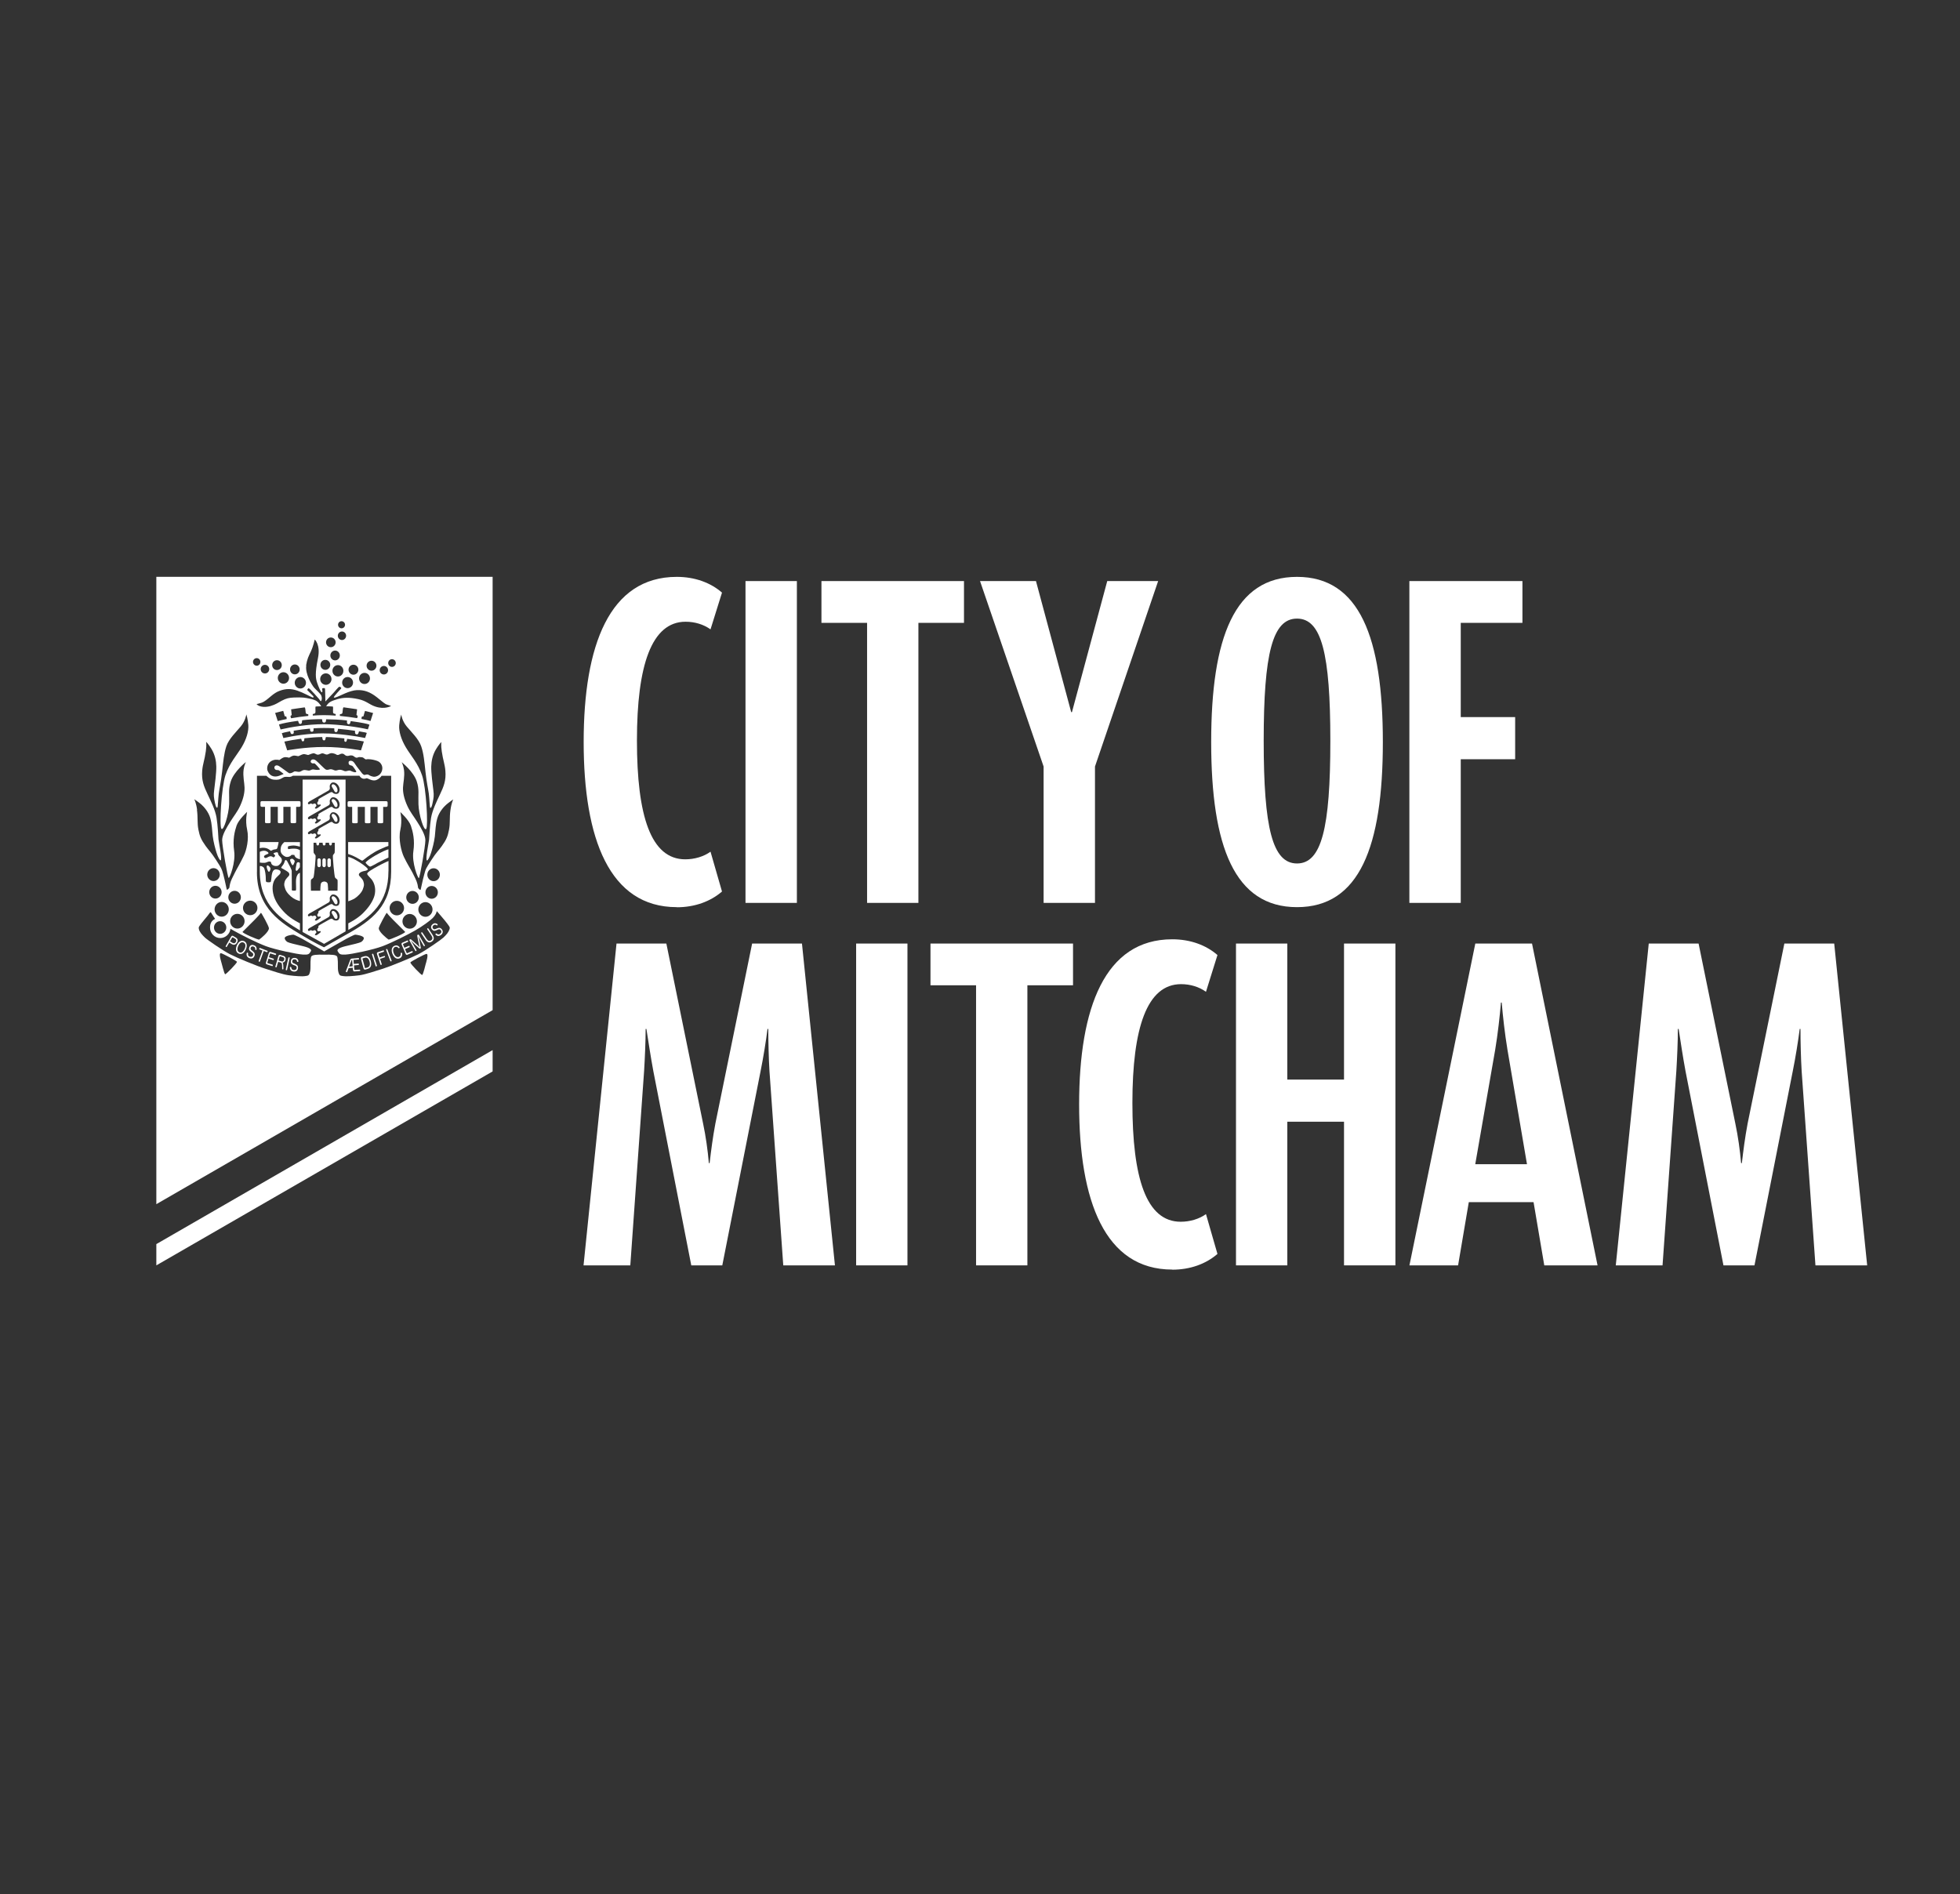 <svg xmlns="http://www.w3.org/2000/svg" id="Layer_1" data-name="Layer 1" viewBox="0 0 331.11 320"><rect x="0" y="0" width="331.11" height="320" fill="#333333" stroke="none"/><defs><style>      .cls-1, .cls-2 {        fill: #fff;      }      .cls-2 {        fill-rule: evenodd;      }    </style></defs><path class="cls-1" d="M114.33,153.26c-11.39,0-15.73-11.59-15.73-27.9s4.34-27.9,15.73-27.9c3.04,0,5.7.97,7.64,2.66l-1.94,6.21c-1.17-.84-2.66-1.29-4.21-1.29-5.76,0-8.22,7.38-8.22,20.07s2.33,20.07,8.16,20.07c1.55,0,3.11-.45,4.27-1.29l1.94,6.73c-1.94,1.68-4.6,2.66-7.64,2.66"></path><rect class="cls-1" x="125.94" y="98.17" width="8.68" height="54.37"></rect><polygon class="cls-1" points="155.15 105.23 155.15 152.54 146.48 152.54 146.48 105.23 138.77 105.23 138.77 98.17 162.85 98.17 162.85 105.23 155.15 105.23"></polygon><polygon class="cls-1" points="184.98 129.5 184.98 152.54 176.3 152.54 176.3 129.5 165.56 98.17 175.01 98.17 180.96 120.31 181.09 120.31 187.05 98.17 195.65 98.17 184.98 129.5"></polygon><path class="cls-1" d="M219.11,153.26c-10.55,0-14.5-10.23-14.5-27.9s3.95-27.9,14.5-27.9,14.5,10.23,14.5,27.9-3.95,27.9-14.5,27.9M219.11,104.51c-4.14,0-5.63,5.89-5.63,20.65s1.49,20.72,5.63,20.72,5.63-5.96,5.63-20.72-1.49-20.65-5.63-20.65"></path><polygon class="cls-1" points="246.77 105.23 246.77 121.15 255.96 121.15 255.96 128.27 246.77 128.27 246.77 152.54 238.09 152.54 238.09 98.17 257.19 98.17 257.19 105.23 246.77 105.23"></polygon><path class="cls-1" d="M132.32,213.78l-2.33-32.82c-.13-2.14-.2-5.05-.2-7.12h-.13c-.26,2.07-.71,4.85-1.17,7.12l-6.47,32.82h-5.24l-6.41-32.82c-.45-2.4-.84-5.05-1.17-7.12h-.13c0,2.07-.13,4.98-.26,7.12l-2.33,32.82h-7.9l5.57-54.37h8.42l6.21,30.42c.45,2.14.78,4.47.97,6.67h.13c.26-2.2.52-4.27.97-6.67l6.21-30.42h8.42l5.57,54.37h-8.74Z"></path><rect class="cls-1" x="144.63" y="159.41" width="8.67" height="54.37"></rect><polygon class="cls-1" points="173.56 166.46 173.56 213.78 164.89 213.78 164.89 166.46 157.19 166.46 157.19 159.41 181.27 159.41 181.27 166.46 173.56 166.46"></polygon><path class="cls-1" d="M198.03,214.49c-11.39,0-15.73-11.59-15.73-27.9s4.34-27.9,15.73-27.9c3.04,0,5.7.97,7.64,2.66l-1.94,6.21c-1.17-.84-2.65-1.29-4.21-1.29-5.76,0-8.22,7.38-8.22,20.07s2.33,20.07,8.16,20.07c1.55,0,3.11-.45,4.27-1.29l1.94,6.73c-1.94,1.68-4.59,2.66-7.64,2.66"></path><polygon class="cls-1" points="227.05 213.78 227.05 189.51 217.47 189.51 217.47 213.78 208.8 213.78 208.8 159.41 217.47 159.41 217.47 182.39 227.05 182.39 227.05 159.41 235.73 159.41 235.73 213.78 227.05 213.78"></polygon><path class="cls-1" d="M260.88,213.78l-1.81-10.68h-10.94l-1.81,10.68h-8.22l11.13-54.37h9.58l11.07,54.37h-9ZM254.66,177.34c-.45-2.72-.78-5.7-.97-7.96h-.13c-.19,2.27-.52,5.24-.97,7.96l-3.37,19.35h8.74l-3.3-19.35Z"></path><path class="cls-1" d="M306.69,213.78l-2.33-32.82c-.13-2.14-.2-5.05-.2-7.12h-.13c-.26,2.07-.71,4.85-1.17,7.12l-6.47,32.82h-5.24l-6.41-32.82c-.45-2.4-.84-5.05-1.16-7.12h-.13c0,2.07-.13,4.98-.26,7.12l-2.33,32.82h-7.9l5.57-54.37h8.42l6.21,30.42c.45,2.14.78,4.47.97,6.67h.13c.26-2.2.52-4.27.97-6.67l6.21-30.42h8.42l5.57,54.37h-8.74Z"></path><polygon class="cls-1" points="26.44 210.17 26.41 210.19 26.41 213.78 83.19 181.03 83.22 181 83.22 177.41 26.44 210.17"></polygon><path class="cls-1" d="M38.34,159.93c-.04.07-.1.08-.16.05-.06-.04-.08-.09-.04-.16l.89-1.55c.11-.19.22-.23.36-.14l.45.27c.33.19.4.5.2.84-.21.37-.52.47-.85.28l-.46-.28-.4.69ZM39.32,159.31c.2.12.4.05.53-.18.12-.22.08-.41-.12-.53l-.4-.23s-.08,0-.12.04l-.36.63.46.27Z"></path><path class="cls-1" d="M41.54,160.39c-.28.64-.74.92-1.21.72-.47-.2-.59-.75-.32-1.39.28-.64.75-.92,1.22-.72.47.21.58.75.31,1.39M40.24,159.82c-.22.5-.14.92.19,1.07.34.15.68-.08.91-.6.21-.49.14-.91-.2-1.05-.34-.15-.69.08-.9.59"></path><path class="cls-1" d="M42.68,160.7c.31.23.44.44.29.83-.13.34-.45.5-.85.34-.5-.2-.48-.56-.45-.8,0-.01,0-.02,0-.04.02-.06.08-.08.13-.08.01,0,.03,0,.04,0,.04.02.08.06.07.12-.03.19-.04.42.28.55.25.1.47.02.56-.2.09-.21.03-.35-.21-.52l-.16-.12c-.3-.22-.39-.43-.25-.77.11-.28.39-.48.8-.3.4.16.44.47.41.68,0,.02,0,.03,0,.04-.02.05-.08.08-.12.07-.01,0-.03,0-.04,0-.04-.02-.07-.05-.07-.12.03-.16,0-.35-.25-.45-.26-.1-.44,0-.5.17-.08.19-.04.32.19.48l.15.11Z"></path><path class="cls-1" d="M43.84,160.4c-.05-.02-.07-.08-.04-.15s.08-.11.13-.09l1.23.47c.06.02.07.08.04.15-.03.06-.08.1-.13.08l-.51-.19-.64,1.74c-.03.08-.09.09-.15.07s-.09-.08-.07-.15l.64-1.74-.51-.2Z"></path><path class="cls-1" d="M45.17,162.61c-.02.06,0,.1.06.11l.81.26c.06.02.08.08.05.14-.02.07-.07.11-.13.09l-.88-.28c-.16-.05-.2-.16-.14-.36l.47-1.52c.07-.21.16-.27.32-.22l.86.27c.06.02.08.08.05.15-.02.07-.07.11-.13.09l-.8-.25c-.05-.02-.08,0-.11.07l-.17.56.78.25c.05.02.07.08.05.14-.02.06-.07.11-.12.09l-.78-.25-.2.67Z"></path><path class="cls-1" d="M47.88,163.64s0,.03,0,.05c-.01.05-.05.08-.1.08-.02,0-.04,0-.05,0-.04,0-.07-.04-.07-.1v-.19c-.01-.58-.02-.79-.25-.86l-.42-.12-.25.85c-.02.08-.08.1-.14.08-.06-.02-.1-.07-.08-.15l.5-1.72c.06-.21.16-.28.32-.23l.53.16c.33.1.45.36.36.7-.09.31-.29.43-.52.42.12.09.14.29.16.85v.18ZM47.57,162.43c.2.06.36-.05.43-.27.07-.23,0-.39-.2-.45l-.46-.14s-.09,0-.11.08l-.18.62.52.16Z"></path><path class="cls-1" d="M48.71,161.82c.02-.08.07-.1.13-.09.07.01.11.06.09.14l-.43,1.96c-.02.08-.08.1-.14.09-.06-.01-.1-.06-.08-.14l.43-1.96Z"></path><path class="cls-1" d="M49.83,162.86c.36.13.55.3.51.71-.04.36-.3.61-.72.57-.54-.06-.62-.4-.65-.64v-.04c0-.06.05-.1.1-.11h.04s.09.04.1.09c.02.2.08.41.43.45.27.03.45-.11.48-.35.03-.23-.07-.34-.34-.44l-.19-.07c-.35-.12-.49-.3-.45-.67.03-.3.24-.56.69-.52.43.04.55.33.58.54,0,.01,0,.03,0,.04,0,.06-.05.1-.1.1,0,0-.03,0-.04,0-.04,0-.08-.03-.1-.09-.02-.17-.1-.33-.36-.36-.28-.03-.42.12-.44.31-.02.2.05.32.32.4l.17.06Z"></path><path class="cls-1" d="M58.9,163.55l-.24.63s-.05.06-.09.07c-.02,0-.04,0-.06-.01-.04-.02-.07-.05-.08-.1,0-.03,0-.05.01-.08l.72-1.88c.05-.14.13-.22.28-.23l1.12-.09c.06,0,.1.04.1.11,0,.07-.02.13-.08.13l-.86.07.05.68.76-.06c.06,0,.1.04.11.12,0,.06-.03.12-.08.12l-.76.07.06.69c0,.06.04.08.09.08l.8-.06c.06,0,.1.04.11.11,0,.07-.02.13-.09.13l-.87.07c-.17.01-.25-.07-.27-.28l-.03-.34-.7.06ZM59.5,162.18c-.08,0-.11.03-.14.11l-.38,1.01.6-.05-.09-1.08Z"></path><path class="cls-1" d="M60.99,162.04c-.06-.21,0-.32.16-.36l.4-.12c.51-.14.92.16,1.09.81.19.68,0,1.17-.51,1.31l-.4.12c-.16.04-.26-.02-.32-.23l-.43-1.54ZM61.63,163.48c.02.06.05.08.1.07l.34-.09c.37-.11.51-.48.36-1.01-.14-.52-.43-.75-.8-.64l-.34.1s-.07.05-.05.11l.41,1.47Z"></path><path class="cls-1" d="M62.85,161.28c-.02-.08.01-.12.07-.15.07-.02.12,0,.15.08l.6,1.91c.02.08-.01.13-.08.15-.06.02-.12,0-.14-.08l-.6-1.91Z"></path><path class="cls-1" d="M64.48,162.87c.02.08,0,.13-.07.15-.06.02-.12,0-.15-.08l-.56-1.71c-.07-.21-.02-.32.14-.36l.9-.3c.06-.02.11.02.13.08.02.07,0,.13-.05.15l-.84.28s-.06.06-.04.11l.19.58.79-.26c.06-.02.1.02.12.08.02.06,0,.12-.05.14l-.79.26.28.87Z"></path><path class="cls-1" d="M65.23,160.48c-.03-.08,0-.12.06-.15.06-.02.12,0,.15.07l.71,1.87c.02.07,0,.13-.07.15-.06.02-.12,0-.15-.07l-.7-1.88Z"></path><path class="cls-1" d="M67.47,159.98s.02.03.03.05c.02.05,0,.11-.03.13-.02.01-.03.02-.05.03-.04.01-.08.01-.12-.03-.14-.16-.32-.27-.56-.17-.33.13-.43.54-.22,1.06.2.51.55.75.88.61.26-.11.31-.35.29-.58,0-.07.02-.11.07-.12.01,0,.03,0,.05,0,.04,0,.09.02.12.08,0,.01,0,.03.01.05.03.29-.04.66-.44.82-.48.2-.94-.1-1.2-.75-.26-.64-.12-1.19.34-1.37.39-.16.66.01.83.21"></path><path class="cls-1" d="M68.69,160.98c.03.06.07.07.12.05l.78-.34c.06-.02.1,0,.13.08.03.06.02.13-.04.15l-.84.37c-.16.07-.26.02-.34-.18l-.63-1.47c-.08-.2-.05-.31.11-.38l.83-.36c.06-.03.11,0,.13.07.03.07.02.13-.04.16l-.77.33c-.05.02-.06.06-.04.12l.23.54.75-.32c.05-.02.11,0,.13.08.03.06.02.12-.04.15l-.74.32.27.64Z"></path><path class="cls-1" d="M71.09,160.07c.02.1,0,.15-.07.19-.07.04-.12.03-.2-.04l-.84-.75c-.16-.14-.47-.44-.59-.57.1.16.38.58.57.93l.39.68c.04.07.02.12-.04.16-.06.03-.12.02-.15-.04l-.97-1.7c-.05-.09-.03-.17.05-.22.09-.05.16-.04.24.04l1.03.91c.11.1.31.29.39.38-.04-.12-.1-.37-.14-.54l-.27-1.34c-.02-.12,0-.18.09-.24.08-.04.16-.02.21.07l.97,1.7c.04.07.02.12-.04.15-.05.03-.11.03-.15-.04l-.39-.68c-.2-.35-.43-.8-.51-.97.05.18.15.59.19.79l.22,1.13Z"></path><path class="cls-1" d="M71.16,157.68c-.04-.07-.02-.12.04-.16.05-.03.11-.03.16.04l.71,1.07c.23.35.48.42.75.24.28-.18.3-.45.07-.8l-.71-1.07c-.04-.07-.02-.12.03-.16.06-.04.12-.03.16.03l.71,1.08c.31.47.26.86-.13,1.13-.38.26-.76.16-1.07-.31l-.72-1.08Z"></path><path class="cls-1" d="M73.8,156.86c.35-.16.6-.16.85.16.22.28.2.65-.13.92-.43.34-.72.15-.9,0,0,0-.02-.02-.03-.03-.04-.05-.03-.11,0-.15,0,0,.02-.02.03-.03.04-.03.09-.04.14,0,.15.12.34.24.61.02.21-.17.25-.4.1-.59-.14-.19-.29-.2-.55-.08l-.18.08c-.33.16-.56.13-.79-.16-.18-.23-.21-.58.14-.86.34-.27.62-.14.79-.02,0,0,.02.02.03.03.04.04.04.1,0,.14,0,.01-.02.02-.03.03-.03.03-.08.04-.13,0-.13-.1-.3-.16-.51,0-.22.17-.21.38-.1.53.12.16.25.19.5.08l.16-.08Z"></path><path class="cls-2" d="M26.41,97.46v105.98l56.81-32.78v-73.21H26.41ZM72.92,149.68c.58,0,1.05.48,1.05,1.08s-.47,1.08-1.05,1.08-1.05-.48-1.05-1.08.47-1.08,1.05-1.08M72.19,147.78c0-.6.47-1.09,1.06-1.09s1.06.49,1.06,1.09-.48,1.09-1.06,1.09-1.06-.49-1.06-1.09M73.07,153.65c0,.69-.54,1.24-1.2,1.24s-1.2-.56-1.2-1.24.54-1.24,1.2-1.24,1.2.56,1.2,1.24M69.69,152.7c-.58,0-1.06-.49-1.06-1.09s.48-1.09,1.06-1.09,1.06.49,1.06,1.09-.48,1.09-1.06,1.09M69.21,154.41c.67,0,1.22.56,1.22,1.25s-.55,1.24-1.22,1.24-1.22-.56-1.22-1.24.55-1.25,1.22-1.25M37.45,154.87c-.66,0-1.2-.56-1.2-1.24s.54-1.25,1.2-1.25,1.2.56,1.2,1.25-.54,1.24-1.2,1.24M38.23,156.7c0,.59-.47,1.07-1.04,1.07s-1.04-.48-1.04-1.07.47-1.07,1.04-1.07,1.04.48,1.04,1.07M36.39,149.65c.58,0,1.05.48,1.05,1.08s-.47,1.08-1.05,1.08-1.04-.48-1.04-1.08.47-1.08,1.04-1.08M35.01,147.76c0-.6.48-1.09,1.06-1.09s1.06.49,1.06,1.09-.48,1.09-1.06,1.09-1.06-.49-1.06-1.09M38.57,151.59c0-.6.48-1.09,1.06-1.09s1.06.49,1.06,1.09-.48,1.09-1.06,1.09-1.06-.49-1.06-1.09M40.1,154.39c.68,0,1.22.56,1.22,1.24s-.55,1.25-1.22,1.25-1.22-.56-1.22-1.25.55-1.24,1.22-1.24M44.08,154.21c.05-.07,1.35,2.28,1.35,2.61.02.61-1.38,1.74-1.64,1.91-.16.1-2.97-1.13-2.81-1.3,1.65-1.65,2.74-2.69,3.1-3.22M43.41,147.32v-16.25h1.6s.56.63,1.36.66c.56.02.8.04,1.5-.39.3-.18.72-.06,1.06-.08.3-.02.54-.2.54-.2h11.25s.39.76,1.16.43c.23-.1.98.61,1.75.27.6-.27.83-.69.83-.69h1.62v16.18c0,5.75-3.19,8.22-7.59,10.65-1.55.85-3.75,2.14-3.75,2.14,0,0-1.59-.72-3.92-2.14-3.2-1.94-7.42-4.34-7.42-10.58M49.18,119.84c.12,0,1.38-.23,2.26-.33.13-.01.16.4.21.92,0,.09.1.21.37.23.1,0,.05.15.06.29-1.03.1-2.02.24-2.9.4-.04-.1-.09-.21-.1-.32,0-.11.06-.13.2-.23.02-.01-.12-.95-.1-.95M50.32,121.79c.12-.02.08.6.46.52.35-.07.17-.61.3-.63,1.04-.13,2.19-.18,3.27-.18.17,0-.05.58.4.58s.26-.56.38-.56c1.12.02,2.3.05,3.47.2.09.01-.15.57.28.64.35.05.3-.55.4-.53,2,.28,2.78.45,3.13.6l-.26.79c-1.54-.36-4.93-.87-7.45-.87-2.69,0-5.55.48-7.3.89l-.27-.84c.8-.24,1.53-.38,3.2-.62M60.22,120.79c.14.1.21.12.2.23,0,.1-.05.21-.09.31-.88-.14-1.89-.28-2.91-.38.01-.14-.04-.3.06-.3.27-.01.36-.13.37-.23.05-.51.08-.93.21-.92.88.1,2.14.33,2.26.33.03,0-.12.94-.1.95M61.07,121.47c0-.13.01-.26.05-.36.03-.1.15-.05.28-.09,0,0,.25-.92.26-.91,0,0,1,.24,1.37.35l-.44,1.35c-.33-.1-.86-.22-1.52-.34M58.32,125.33c.32.05.27-.52.35-.5,1.06.13,2.04.29,2.8.44l-.49,1.5s-2.98-.57-6.23-.57-6.23.57-6.23.57l-.48-1.48c.81-.17,1.77-.34,2.81-.48.1-.01.05.49.35.44.3-.05.15-.5.25-.52.98-.11,1.96-.2,2.97-.21.08,0-.04.57.33.57.32,0,.2-.57.35-.57.96.02,2.04.12,3.05.23.1.01-.12.52.18.57M54.69,123.9c-2.46,0-5.06.4-6.82.79l-.26-.82c.21-.06.45-.15,1.37-.32.1-.02.02.56.45.46.35-.08.12-.55.2-.56.85-.14,1.74-.27,2.71-.35.1,0-.08.56.37.53.42-.03.17-.57.29-.58.57-.04,1.14-.06,1.7-.06s1.13.01,1.76.06c.08,0-.13.61.28.64.4.02.3-.57.4-.56,1.01.09,1.9.19,2.8.33.12.02-.12.53.28.61.4.08.36-.52.45-.51,1.06.18,1.07.18,1.29.27l-.28.85c-1.69-.35-4.69-.77-6.97-.77M46.92,121.82l-.44-1.37c.37-.11,1.37-.35,1.37-.35,0,0,.25.91.25.91.12.04.24-.01.28.09.04.1.04.24.05.38-.58.12-1.1.23-1.51.34M47.23,128.36c.1,0,.34-.28.71-.4.36-.12.82.05.89.05.08,0,.29-.2.63-.32.34-.12.84.09.96.06.12-.03.41-.22.75-.32.34-.1.76.16.94.11s.48-.22.79-.27c.32-.05.48.23.81.23.3,0,.49-.23.76-.23s.49.25.83.2c.24-.04.46-.31.97-.2.51.1.54.27.74.28.33.01.44-.24.83-.22.39.02.42.42.92.38.25-.02.28-.11.67-.08.39.03.58.53,1.02.34.15-.07.25-.09.67-.04.41.05.51.43.77.36.37-.09,1.11.04,1.52.16.41.12.86.27,1.11.91.21.55,0,1.67-1.21,1.87-.24.04-.79-.14-.96-.28-.17-.15-.47-.12-.67-.04-.2.07-.37-.12-.5-.24-.12-.12-.59-.79-.88-1.14-.29-.35-.5-.93-.94-.99-.37-.05-.51.12-.47.4.05.41.47.35.62.45.13.08.65.86.68.93.03.08-.09.16-.24.15-.12-.02-.37-.07-.67-.22-.29-.15-.51-.02-.77.03-.27.05-.34-.03-.61-.13-.27-.1-.52-.14-.79-.06-.27.08-.44.15-.76-.01-.27-.13-.54-.16-.77-.07-.17.06-.41.06-.5.02-.31-.13-1.32-1.26-1.71-1.55-.39-.3-.72-.18-.83,0-.17.28.07.44.22.48.15.04.2,0,.34,0,.13.01.87.85.94.97.08.12-.37.19-.81.11-.39-.07-.44-.08-.78.08-.22.11-.35.07-.71,0-.35-.08-.54-.04-.89.18-.49.29-.89-.15-1.25.1-.28.2-.52.24-.73.24-.08,0-1.22-.89-1.73-1.21-.51-.32-.91.03-.76.4.15.37.52.21.72.31.19.1.82.61.82.61,0,0-.42.2-.78.32s-1.42.42-1.95-.89c-.13-.34-.11-1.39.96-1.75.53-.18,1-.02,1.11-.02M65.34,154.21c.36.53,1.45,1.57,3.1,3.22.16.17-2.65,1.4-2.81,1.3-.26-.17-1.67-1.3-1.64-1.91,0-.32,1.31-2.68,1.36-2.61M67.04,154.65c-.67,0-1.22-.55-1.22-1.23s.55-1.23,1.22-1.23,1.22.56,1.22,1.23-.55,1.23-1.22,1.23M66.22,111.37c.35,0,.64.29.64.65s-.29.65-.64.65-.64-.29-.64-.65.28-.65.64-.65M64.85,112.51c.39,0,.71.32.71.72s-.32.72-.71.72-.71-.32-.71-.72.32-.72.71-.72M62.76,111.63c.46,0,.83.38.83.84s-.37.84-.83.84-.83-.38-.83-.84.37-.84.83-.84M61.58,113.68c.51,0,.92.42.92.94s-.41.94-.92.94-.92-.42-.92-.94.41-.94.92-.94M59.71,112.3c.46,0,.83.38.83.84s-.37.85-.83.85-.83-.38-.83-.85.37-.84.83-.84M59.64,115.32c0,.52-.41.94-.92.94s-.92-.42-.92-.94.41-.94.92-.94.92.42.92.94M57.09,112.37c.51,0,.92.43.92.96s-.41.96-.92.96-.93-.43-.93-.96.42-.96.93-.96M55.81,110.74c0-.46.36-.83.8-.83s.8.37.8.83-.36.83-.8.83-.8-.37-.8-.83M57.7,104.95c.32,0,.59.27.59.6s-.26.6-.59.6-.59-.27-.59-.6.26-.6.59-.6M57.77,106.69c.39,0,.7.32.7.72s-.32.72-.7.72-.7-.32-.7-.72.32-.72.7-.72M55.89,107.7c.45,0,.81.37.81.82s-.36.82-.81.82-.81-.36-.81-.82.36-.82.81-.82M54.96,111.48c.46,0,.83.38.83.84s-.37.85-.83.85-.83-.38-.83-.85.37-.84.83-.84M55.05,113.76c.52,0,.95.44.95.97s-.43.97-.95.97-.96-.44-.96-.97.43-.97.96-.97M51.71,112.43c.18-1.12.4-1.51.84-2.44.35-.75.62-1.95.62-1.95,0,0,1,.89.55,3.12-.55,2.71-.37,3.47-.17,4.11.2.64.72,1.91.87,1.66.15-.25-.15-.64.14-.67.35-.04.36,0,.36.41s.05,1.84.05,1.84c0,0,1.25-1.35,1.4-1.49.15-.15.82-1,.96-1,.14,0,.4.18.3.3-.1.12-1.32,1.39-1.23,1.5.09.11.29,0,.59-.1.36-.11,2.07-1.08,3.31-1.13,1.23-.05,2.23.32,3.34,1.19,1.08.84,1.33,1.15,1.82,1.29.5.15.6.2.6.2,0,0-1.04.65-2.66.1-1.07-.36-1.47-.95-2.85-1.25-1.55-.34-2.59-.28-3.55,0-1.18.35-1.48.55-1.87,1.15-.01.02-.03.03-.04.05.37,0,.66.01,1.09.04.16,0,.05.45.08.96.01.24.2.27.39.29.11.01.04.16.05.29-.69-.05-1.36-.08-1.99-.08s-1.24.03-1.87.07c0-.13-.04-.27.06-.28.18-.02.37-.05.39-.29.03-.51-.08-.95.08-.96.36-.02.61-.03.89-.04-.09-.16-.24-.38-.45-.6-.44-.45-.89-.55-1.58-.7-.69-.15-1.11-.23-2.55-.18-.84.03-1.32.14-2.1.55-.64.34-.97.62-1.84.88-.81.24-1.77.24-2.36-.25-.16-.14.63-.12,1.23-.5.92-.57,1.54-1.42,2.63-1.81,1.08-.4,1.95-.38,2.99-.03,1.03.35,2.16,1,2.56,1.15.18.07.24-.1.1-.25-.15-.15-.99-1-.99-1,0,0,.07-.28.25-.3.16-.02,1.77,1.84,1.77,1.84,0,0,.24.45.34.3.1-.15.16-.47.04-.84-.12-.37-.83-.95-1.23-1.4-.39-.45-1.55-2.34-1.33-3.74M51.69,115.35c0,.53-.42.97-.95.97s-.95-.44-.95-.97.43-.97.95-.97.95.44.95.97M49.81,112.26c.45,0,.81.37.81.84s-.36.83-.81.83-.81-.37-.81-.83.36-.84.81-.84M48.83,114.54c0,.54-.43.97-.95.97s-.95-.44-.95-.97.42-.97.95-.97.95.44.95.97M46.79,111.54c.45,0,.81.37.81.83s-.36.83-.81.83-.81-.37-.81-.83.36-.83.81-.83M44.76,112.32c.4,0,.72.33.72.73s-.32.73-.72.73-.72-.32-.72-.73.32-.73.72-.73M43.37,111.19c.34,0,.62.28.62.64s-.28.64-.62.64-.63-.29-.63-.64.28-.64.63-.64M43.49,153.39c0,.68-.55,1.23-1.22,1.23s-1.22-.55-1.22-1.23.55-1.23,1.22-1.23,1.22.56,1.22,1.23M33.3,136.82c-.16-1.2-.48-1.8-.48-1.8,0,0,.78.53,1.2.9.42.37,1.2,1.24,1.5,2.28.3,1.04.3,2.11.42,3.07.12,1,.44,2.15.64,2.79.25.79.57,1.32.69,1.29.33-.08-.33-3.12-.36-3.55-.03-.42-.11-2.33-.33-3.66-.22-1.32-.94-2.75-1.5-3.94-.64-1.35-1.06-2.36-.92-4.02.1-1.15.4-1.75.61-3.26.16-1.16.05-1.6.05-1.6,0,0,.4.37.92,1.24.58.98.78,1.97.8,2.92.03.96-.25,3.18-.36,4.02-.11.84-.06,1.24.14,2.16.2.93.36.82.42.76.06-.05.11-1.49.22-2.36.11-.88.36-1.88.56-3.66.2-1.77.31-3.09.72-4.33.41-1.23,1.72-2.48,2.44-3.35.78-.93.94-2.03.94-2.03,0,0,.25.79.33,1.8.08,1.01-.3,2.39-1.14,3.77-.84,1.38-2.03,2.65-2.72,4.7-.69,2.06-1.06,8.58-.69,9.05.36.48,1.25-2.42,1.31-4.16.05-1.75-.17-2.47.28-3.85.55-1.68,2.55-3.26,2.55-3.26,0,0-.29.55-.39,1.32-.14,1.1.14,2.16.16,2.95.03.79-.14,1.83-.75,3.15-.45.98-1.06,1.71-1.64,2.64-.58.93-1.39,2.22-1.39,3.12,0,1.01.95,6.44,1.11,6.41.17-.03,1.19-2.59.92-4.53-.28-1.94.08-3.35.41-4.33.33-.98,1.78-2.31,1.78-2.31,0,0-.36,1.38,0,3.01.35,1.58-.11,3.48-.56,4.41-.61,1.27-1.17,2.17-1.5,2.84-.33.68-.7,1.32-.83,1.91-.14.59-.06.56-.14.68-.08.11-.33.42-.42.25-.03-.06-.3-1.52-.58-2.53-.28-1.01-.28-.98-1.2-2.42-.92-1.43-1.2-1.57-1.78-2.39-.78-1.1-1-1.63-1.22-2.75-.23-1.17-.06-1.94-.25-3.38M38.04,164.59c-.16,0-.61-1.95-.63-1.95,0-.04-.55-1.66-.08-1.6.28.04,2.72,1.33,2.71,1.46-.04.27-1.83,2.1-2,2.1M71.94,162.77s-.46,1.95-.63,1.95-1.96-1.84-1.99-2.11c-.02-.12,2.43-1.42,2.71-1.45.46-.06-.08,1.55-.08,1.6M75.92,157.01c-.15.52-.51.9-1.01,1.39-.33.32-3.04,2.21-4.24,2.82-1.2.6-4.65,2.02-5.95,2.43-1.3.4-2.9.96-3.99,1.12-1.1.15-2.35.21-2.65.15-.25-.05-.65,0-.8-.36-.18-.43-.2-.71-.2-1.31,0-.66,0-1.01-.05-1.31-.05-.3-.03-.37-.3-.51-.4-.2-1.98-.14-1.98-.14,0,0-1.55-.06-1.95.14-.27.14-.25.2-.3.51-.05.3-.05.66-.05,1.31,0,.61-.02.88-.2,1.31-.15.36-.55.3-.8.36-.31.06-1.55,0-2.65-.15-1.1-.15-2.7-.71-4-1.12-1.3-.4-4.75-1.82-5.94-2.43-1.2-.61-3.91-2.49-4.24-2.82-.5-.49-.86-.87-1.01-1.39-.1-.36,0-.4.15-.66.15-.25,1.16-1.44,1.34-1.67.24-.29.39-.62.52-.55.28.48.72,1.11.72,1.11-.59.28-.86.76-.86,1.47,0,.97.77,1.77,1.73,1.77.89,0,1.63-.69,1.72-1.57,0,0,.35.2.53.31,1.25.71,3.85,2.02,5.45,2.63,1.6.6,5.3,1.37,6.25,1.42.95.05,1.05-.05,1.35-.56.3-.51-1.1-.81-1.75-.96-.65-.15-1.95-.45-2.2-.6-.25-.16-.51-.46-.45-.71.08-.36,1.24-.53,1.44-.53s1.49.69,1.49.69c1.55.86,3.73,2.14,3.73,2.14,0,0,2.2-1.28,3.75-2.14,0,0,1.29-.69,1.49-.69s1.35.17,1.44.53c.06.25-.2.56-.45.71-.25.15-1.55.45-2.2.6-.65.15-2.05.46-1.75.96.3.51.4.6,1.35.56.95-.05,4.65-.81,6.25-1.42,1.6-.61,4.2-1.92,5.45-2.63,1.25-.71,2.51-1.65,2.95-2.07.8-.79.67-1.27.77-1.19.1.08.43.53.63.73.2.2,1.19,1.42,1.34,1.67.15.25.25.3.15.66M76.1,136.82c-.2,1.43-.02,2.2-.25,3.38-.22,1.12-.44,1.66-1.22,2.75-.58.82-.86.96-1.78,2.39-.92,1.43-.92,1.4-1.19,2.42-.28,1.01-.56,2.47-.59,2.53-.08.17-.33-.14-.41-.25-.08-.12,0-.08-.14-.68-.14-.59-.5-1.24-.83-1.91-.34-.67-.85-1.41-1.46-2.68-.44-.93-.95-2.99-.6-4.57.36-1.63,0-3.01,0-3.01,0,0,1.44,1.32,1.78,2.31.33.99.7,2.39.42,4.33-.28,1.94.75,4.5.92,4.53.16.03,1.11-5.4,1.11-6.41,0-.9-.8-2.19-1.39-3.12-.58-.92-1.19-1.66-1.64-2.64-.61-1.32-.78-2.36-.75-3.15.03-.79.31-1.86.17-2.95-.1-.77-.39-1.32-.39-1.32,0,0,2.01,1.58,2.55,3.26.44,1.38.22,2.11.28,3.85.05,1.74.94,4.64,1.31,4.16.36-.48,0-7-.7-9.05-.69-2.05-1.89-3.31-2.72-4.7-.83-1.38-1.22-2.75-1.14-3.77.08-1.01.33-1.8.33-1.8,0,0,.17,1.1.95,2.03.72.87,2.03,2.11,2.44,3.35.42,1.24.53,2.56.72,4.33.19,1.77.44,2.78.56,3.66.11.87.16,2.31.22,2.36.05.06.22.17.41-.76.2-.92.25-1.32.14-2.16-.11-.84-.39-3.07-.36-4.02.03-.96.22-1.94.8-2.92.52-.87.92-1.24.92-1.24,0,0-.11.45.06,1.6.22,1.51.51,2.11.61,3.26.14,1.66-.28,2.67-.92,4.02-.56,1.18-1.27,2.62-1.5,3.94-.22,1.32-.3,3.23-.33,3.66-.03.42-.69,3.46-.36,3.55.12.03.44-.51.69-1.29.2-.63.52-1.78.64-2.79.11-.96.11-2.03.42-3.07.3-1.04,1.08-1.91,1.5-2.28.41-.36,1.19-.9,1.19-.9,0,0-.31.6-.47,1.8"></path><path class="cls-1" d="M50.51,136.31h-.48v2.56c0,.24-.21.2-.47.2s-.47.04-.47-.2v-2.56h-1.22v2.56c0,.24-.21.2-.47.2s-.47.04-.47-.2v-2.56h-1.22v2.56c0,.24-.21.2-.47.2s-.47.04-.47-.2v-2.56h-.5c-.32,0-.27-.21-.27-.48s-.05-.48.27-.48h6.23c.32,0,.27.21.27.48s.05.48-.27.48"></path><path class="cls-1" d="M58.72,135.84c0-.26-.05-.48.27-.48h6.22c.32,0,.27.21.27.48s.05.48-.27.48h-.48v2.56c0,.24-.21.2-.47.2s-.47.04-.47-.2v-2.56h-1.21v2.56c0,.24-.21.2-.47.2s-.47.04-.47-.2v-2.56h-1.21v2.56c0,.24-.21.2-.47.2s-.47.04-.47-.2v-2.56h-.5c-.32,0-.27-.21-.27-.48"></path><path class="cls-1" d="M43.89,142.26h3.17c0,.24-.08.43-.15.78-.11.49-.19.41-.6.48-.4.07-.44.32-.65.15-.21-.17-.51-.4-1.02-.44-.51-.04-.76.08-.76.08v-1.04Z"></path><path class="cls-1" d="M43.89,143.92s.83-.49,1.41.1c.05.05.12.2-.08.26-.21.07-.57.21-.61.39-.04.17.14.42.51.21.38-.21.55-.26.78-.19.23.06.24.27.44.08.17-.15.16-.23.11-.3-.15-.17-.36-.26-.17-.35.19-.08.68-.29.7.07.03.53.85.66.59,1.39-.08.24-.44.64-.7.71-.25.06-1.02.03-1.08-.57-.02-.21-.39-.23-.74-.04-.36.19-1.16.04-1.16.04v-1.8Z"></path><path class="cls-1" d="M45.7,146.74c0,.17-.17.66-.32.53-.15-.12-.3-.58-.32-.75-.02-.17.02-.36.19-.3.17.06.44.34.44.51"></path><path class="cls-1" d="M50.67,157.19c-3.02-1.83-6.78-4.17-6.78-9.94v-.92c.21-.06.46.06.63.21s.26.66.32,1.07c.08.56.05.95.07,1.18.02.24.14.23.22.25.14.03.34.04.55-.01.29-.08-.04-2.27,1.02-2.15.8.09.75.47.64.7-.1.21-.65.57-.93,1.03-.56.9-.38,2.2-.06,3.03.32.83.87,1.68,1.86,2.67.96.96,2.46,1.68,2.46,1.68v1.2Z"></path><path class="cls-1" d="M50.67,152.23s-.66-.16-1.12-.47c-.52-.33-1.17-1-1.35-1.55-.18-.55-.26-.72-.11-1.24.16-.55.65-.85.75-1.07,0,0,.1-.16-.02-.4-.13-.24-.72-.52-.95-.67-.24-.15-.49-.15-.28-.4.21-.26.38-.49.47-.8.08-.3.15-.36.27-.32.13.04.26.32.38.56.13.23.57,1.05.57,1.28s.02,2.84.02,2.97-.06.32.13.34c.19.02.38,0,.47,0s.12-.06.12-.34-.02-.79-.02-1.18c0-.88.29-1.23.42-1.34.12-.11.25-.13.25-.13v4.74Z"></path><path class="cls-1" d="M49,145.26c0-.08.17-.17.29-.17s.2,0,.28.11c.08.11.19.13.21.26.02.12-.04.25-.13.45-.08.19-.16.3-.25.26-.08-.04-.4-.64-.4-.9"></path><path class="cls-1" d="M50.67,146.5s-.24.32-.38.49c-.15.17-.23.19-.32.04-.08-.15.08-.81.12-1.04.04-.24.11-.32.36-.32.08,0,.21.14.21.14v.7Z"></path><path class="cls-1" d="M50.67,143.04s-.61-.17-.93-.19c-.32-.02-.76.04-.97.11-.21.06-.13.11-.13.25s-.04.27.15.24c.23-.04.44-.09,1.1-.07.38.01.78.25.78.25v1.54s-.55-.12-.76-.37c-.21-.26-.17-.36-.17-.36l-.48-.02s-.17.22-.42.3c-.25.08-.55.15-1-.22-.44-.36-.5-.73-.4-1.3.09-.56.6-.93.6-.93h2.63v.78Z"></path><path class="cls-1" d="M58.83,142.26h6.78c0,.11,0,.65,0,.65-.16.05-.54.17-1.55.64-1,.47-2.07,1.26-2.47,1.59-.14.12-.36.29-.43.27-.08-.03-.43-.25-1.01-.57,0,0-.67-.36-1.34-.56v-2.02Z"></path><path class="cls-1" d="M60.67,147.91c.09.21.59.52.74,1.07.15.53.08.69-.11,1.24-.18.55-.84,1.22-1.35,1.55-.4.26-1.12.5-1.12.5v-7.51s.49.12,1.08.44c.59.32,1.05.61,1.39.86.44.32.7.54.82.74.09.14-.15.27-.42.32-.27.04-1.27.26-1.04.8"></path><path class="cls-1" d="M65.62,147.18c0,5.29-2.83,7.68-6.78,9.92h0s0-1.11,0-1.11c0,0,1.5-.73,2.46-1.69.99-.99,1.54-1.84,1.86-2.67.32-.83.33-1.95-.23-2.84-.28-.46-.92-.92-.9-1.19.02-.25.84-.73,1.84-1.28,1-.55,1.76-.86,1.76-.86v1.71Z"></path><path class="cls-1" d="M63.89,145.72c-.27.16-1.04.59-1.3.68-.23.08-.75-.52-.82-.62-.08-.1.46-.5.78-.71.32-.2.44-.33,1.53-.91,1.1-.58,1.54-.68,1.54-.68v1.4c-.27.12-1.46.69-1.72.84"></path><path class="cls-2" d="M53.9,146.51c.16,0,.29-.14.29-.32v-.86c0-.18-.12-.32-.29-.32s-.29.14-.29.32v.86c0,.17.13.32.29.32"></path><path class="cls-2" d="M55.6,146.51c.16,0,.29-.14.29-.32v-.86c0-.18-.13-.32-.29-.32s-.29.14-.29.32v.86c0,.17.13.32.29.32"></path><path class="cls-2" d="M56.16,135.02c-.13.08-.18.25-.1.39l.46.8c.08.14.25.19.38.11.14-.08.2-.43-.04-.84-.25-.43-.56-.54-.69-.46"></path><path class="cls-2" d="M56.16,137.52c-.13.08-.18.26-.1.4l.46.79c.08.14.25.19.38.11.14-.08.2-.43-.04-.84-.25-.43-.56-.54-.69-.46"></path><path class="cls-2" d="M54.75,146.51c.16,0,.29-.14.29-.32v-.86c0-.18-.13-.32-.29-.32s-.29.14-.29.32v.86c0,.17.13.32.29.32"></path><path class="cls-2" d="M51.12,131.71v25.74l3.63,2.01s3.61-2.1,3.63-2.11v-25.64h-7.26ZM57.09,155.45c-.05.03-.11.05-.16.06h0s-.22.05-.47-.04-.21-.2-.37-.25c-.13-.04-.28.04-.38.09-.44.24-1.74.96-1.87,1.08-.12.12,0,.28-.07.35-.1.09-.14.16-.17.26-.02.08,0,.16.04.25.04.09.16.13.4.06.18-.05.15.15.09.22-.04.05-.58.46-.69.47-.09,0-.24,0-.24-.08.01-.17.28-.3.25-.44-.03-.11-.07-.19-.11-.24-.07-.08-.24-.15-.42-.02-.16.12-.29-.15-.51-.04-.11.06-.28.22-.38-.03-.08-.2.29-.38.29-.38,0,0,3.02-1.71,3.21-1.84.09-.06.24-.26.19-.45-.08-.39.07-.57.16-.68h0c.04-.06.1-.12.17-.16.23-.13.8-.06,1.15.55.33.57.12,1.14-.11,1.27M57.09,152.98c-.05.03-.11.05-.16.06h0s-.22.05-.47-.04-.21-.2-.37-.25c-.13-.04-.28.04-.38.09-.44.24-1.74.96-1.87,1.08-.12.12,0,.28-.07.35-.1.09-.14.16-.17.26-.02.08,0,.16.04.25.04.08.16.12.4.06.18-.05.15.15.09.22-.04.05-.58.46-.69.47-.09,0-.24,0-.24-.08.01-.17.28-.3.25-.44-.03-.11-.07-.19-.11-.24-.07-.08-.24-.15-.42-.02-.16.12-.29-.15-.51-.04-.11.06-.28.22-.38-.03-.08-.2.29-.38.29-.38,0,0,3.02-1.71,3.21-1.84.09-.06.24-.26.19-.45-.08-.39.07-.58.16-.68h0c.04-.06.1-.12.17-.16.23-.13.8-.06,1.15.55.33.58.12,1.15-.11,1.28M53.27,144.48c-.09-.18-.24-.3-.28-.4-.04-.11-.02-1.7-.02-1.7h.47s-.04.46.24.46.24-.46.24-.46h.59s-.05.47.24.46c.33,0,.24-.46.24-.46h.6s-.04.46.24.46.24-.46.24-.46h.48s.02,1.59-.02,1.7c-.04.11-.19.23-.28.4-.09.17.23,3.57.35,3.77.12.19.37.29.42.41.04.12,0,1.82,0,1.82h-1.59s0-.62-.06-1.09c-.07-.47-.6-.46-.6-.46,0,0-.52,0-.59.46-.07.47-.07,1.09-.07,1.09h-1.58s-.05-1.7,0-1.82c.04-.12.3-.22.42-.41.12-.2.44-3.59.35-3.77M57.09,136.56c-.05.03-.11.05-.16.06h0s-.22.05-.47-.04-.21-.2-.37-.25c-.13-.04-.28.04-.38.09-.44.24-1.74.96-1.87,1.08-.12.12,0,.28-.07.35-.1.09-.14.16-.17.26-.02.08,0,.16.04.25.04.09.16.12.4.06.18-.05.15.15.09.22-.04.05-.58.47-.69.48-.09,0-.24,0-.24-.08.01-.17.28-.3.25-.44-.03-.11-.07-.19-.11-.24-.07-.08-.24-.15-.42-.02-.16.12-.29-.15-.51-.03-.11.06-.28.22-.38-.04-.08-.2.29-.38.29-.38,0,0,3.02-1.72,3.21-1.84.09-.06.24-.26.19-.46-.08-.39.07-.57.16-.68.04-.06.1-.12.17-.16.23-.13.8-.06,1.15.55.33.58.12,1.14-.11,1.27M57.09,139.1c-.05.03-.11.05-.16.06h0s-.22.05-.47-.04c-.25-.09-.21-.2-.37-.25-.13-.04-.28.04-.38.09-.44.24-1.74.96-1.87,1.08-.12.12,0,.28-.07.35-.1.09-.14.16-.17.26-.02.08,0,.16.04.25.04.09.16.13.4.06.18-.05.15.15.09.22-.04.05-.58.46-.69.47-.09,0-.24,0-.24-.08.01-.17.28-.3.25-.44-.03-.11-.07-.19-.11-.24-.07-.08-.24-.15-.42-.02-.16.12-.29-.15-.51-.03-.11.06-.28.22-.38-.04-.08-.2.29-.38.29-.38,0,0,3.02-1.72,3.21-1.84.09-.06.24-.26.19-.46-.08-.39.07-.57.16-.68.04-.06.1-.12.17-.16.23-.13.8-.06,1.15.55.33.57.12,1.14-.11,1.27M57.09,134.06c-.05.03-.11.05-.16.06h0s-.22.05-.47-.04-.21-.2-.37-.25c-.13-.04-.28.04-.38.09-.44.24-1.74.96-1.87,1.08-.12.12,0,.28-.07.35-.1.09-.14.16-.17.26-.02.08,0,.16.04.25.04.09.16.13.4.06.18-.05.15.15.09.22-.04.05-.58.46-.69.47-.09,0-.24,0-.24-.08.01-.17.28-.3.25-.44-.03-.11-.07-.19-.11-.25-.07-.08-.24-.15-.42-.02-.16.12-.29-.15-.51-.04-.11.06-.28.22-.38-.03-.08-.2.29-.38.29-.38,0,0,3.02-1.71,3.21-1.83.09-.06.24-.26.19-.46-.08-.39.07-.58.16-.68h0c.04-.06.1-.12.17-.16.23-.13.8-.06,1.15.55.33.57.12,1.14-.11,1.27"></path><path class="cls-2" d="M56.16,151.44c-.13.08-.18.25-.1.39l.46.8c.08.14.25.19.38.11.14-.08.2-.43-.04-.84-.25-.43-.56-.53-.69-.46"></path><path class="cls-2" d="M56.16,153.91c-.13.08-.18.25-.1.39l.46.8c.08.14.25.19.38.11.14-.08.2-.43-.04-.84-.25-.43-.56-.54-.69-.46"></path><path class="cls-2" d="M56.16,132.52c-.13.08-.18.25-.1.39l.46.8c.08.14.25.19.38.11.14-.08.2-.43-.04-.84-.25-.43-.56-.54-.69-.46"></path></svg>